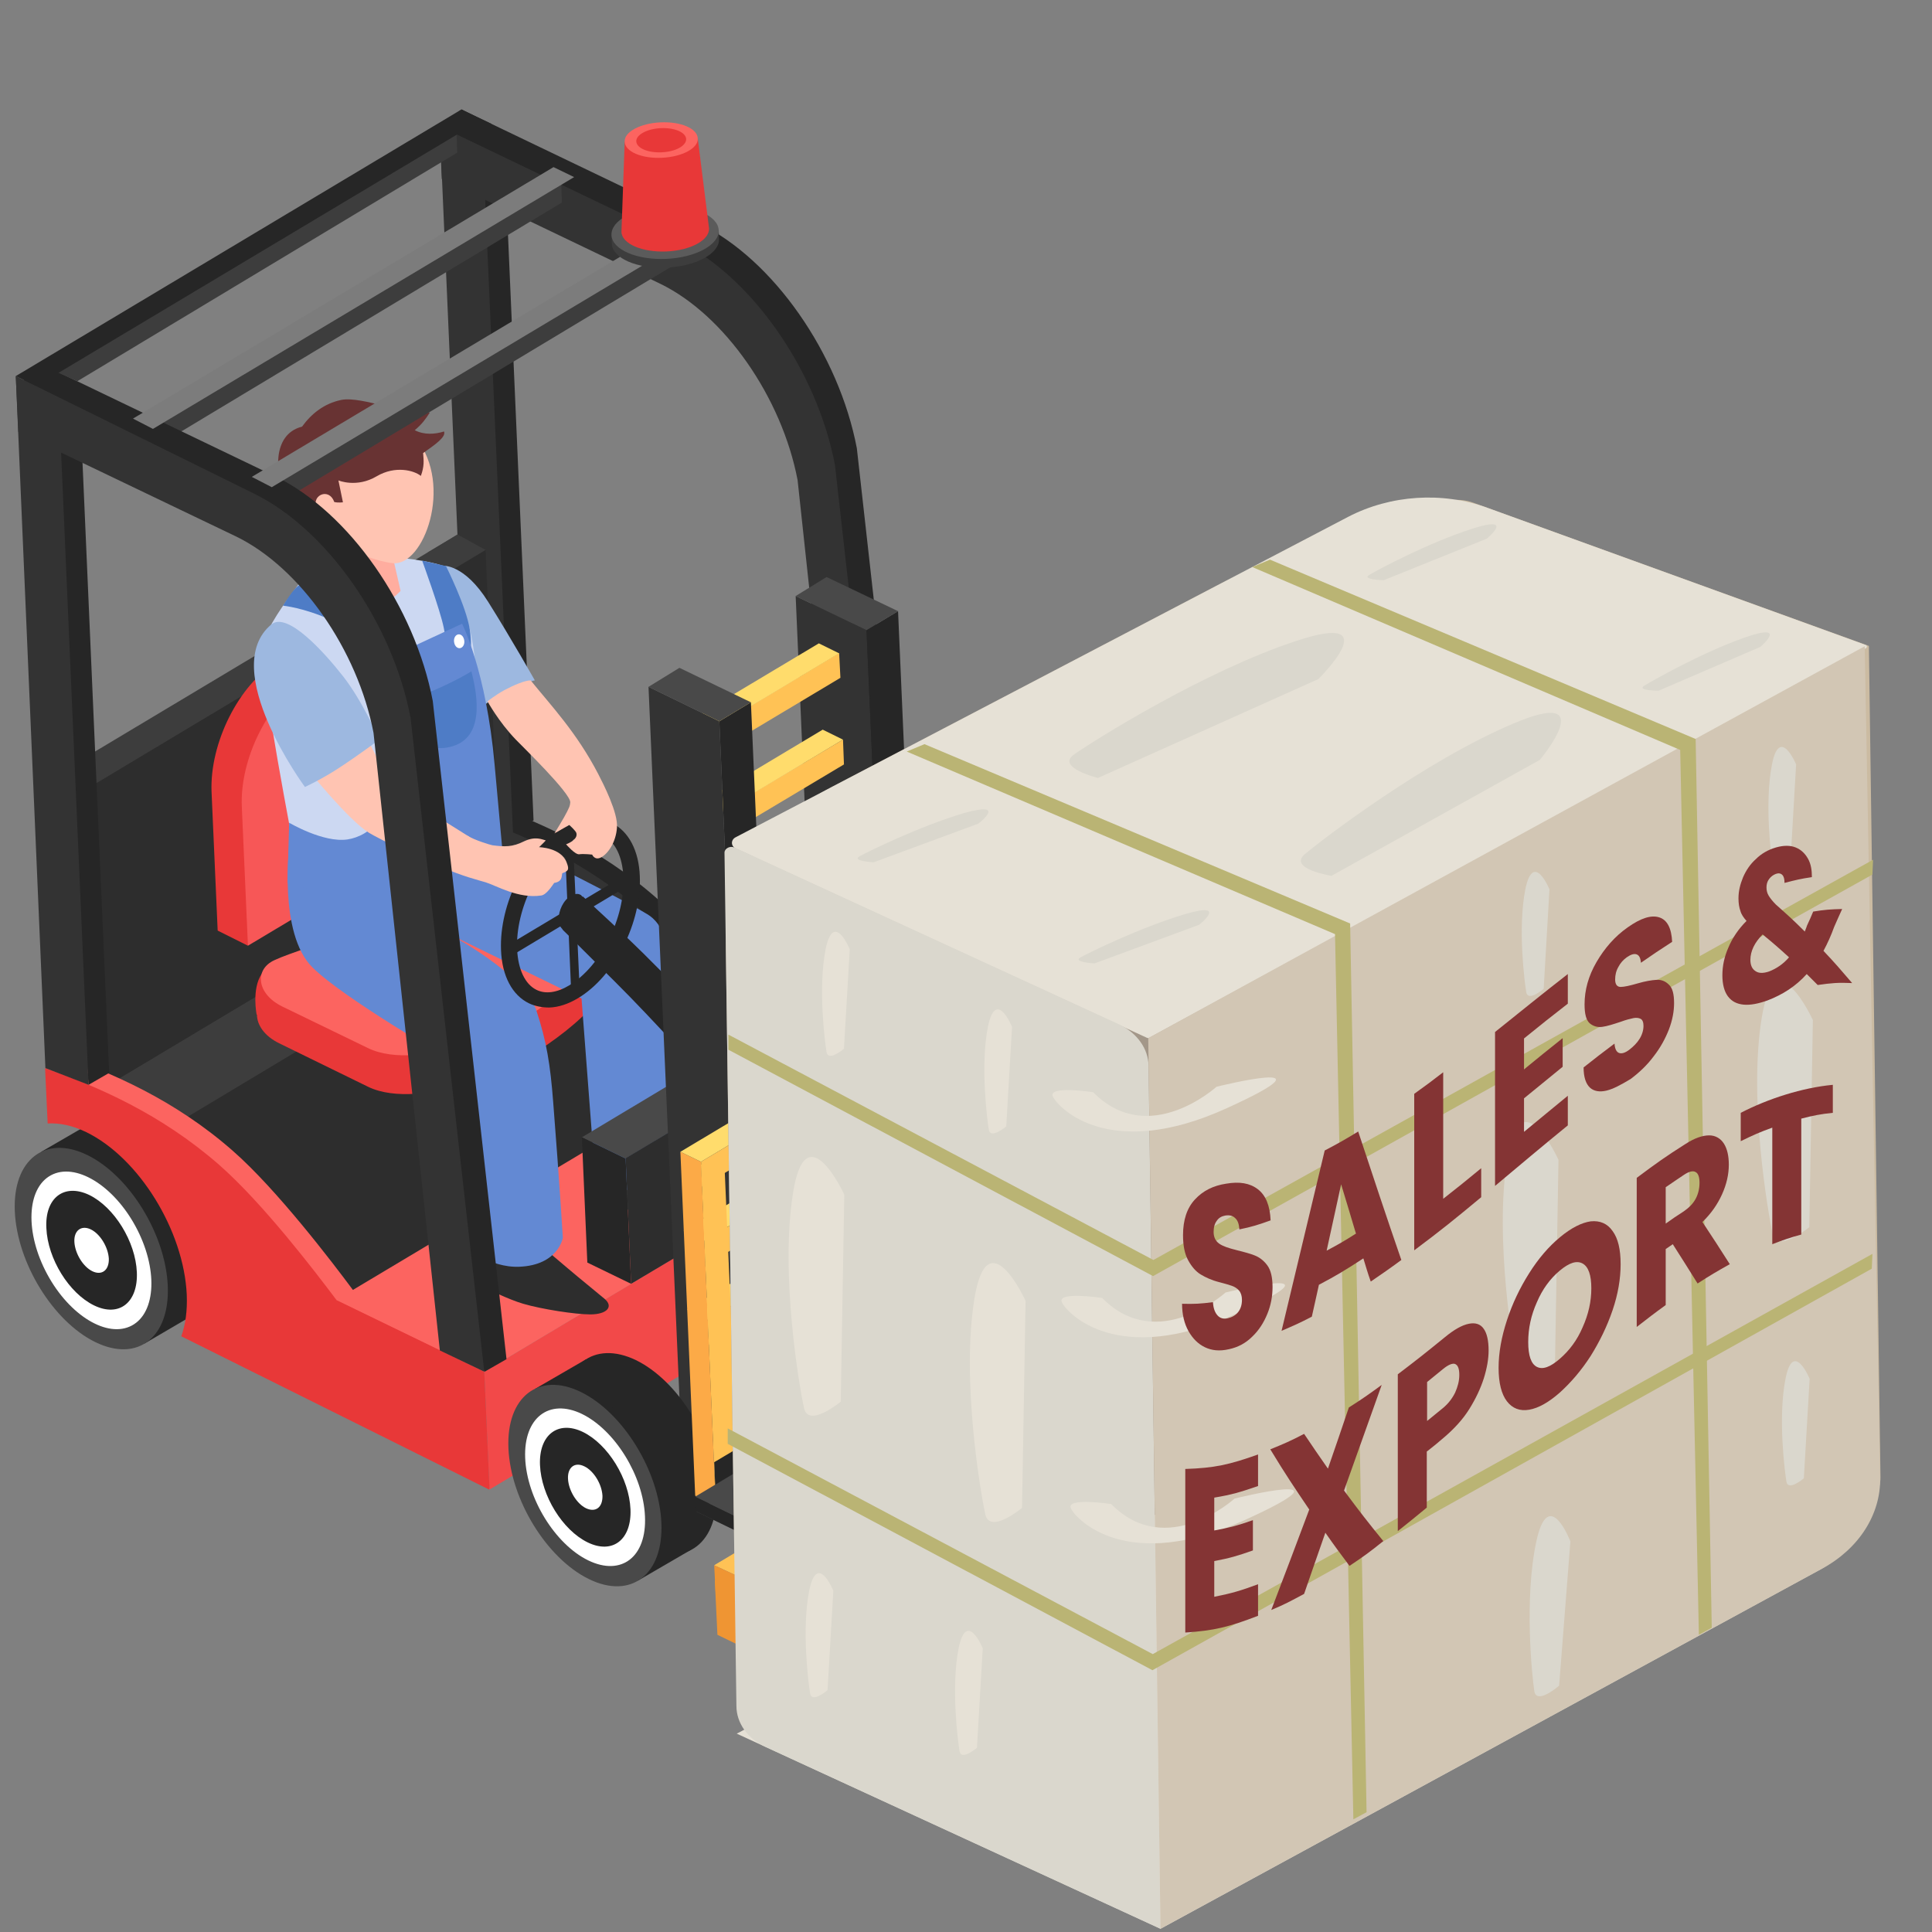 <?xml version="1.0" encoding="utf-8"?>
<!-- Generator: Adobe Illustrator 23.0.3, SVG Export Plug-In . SVG Version: 6.00 Build 0)  -->
<svg version="1.1" id="Layer_1" xmlns="http://www.w3.org/2000/svg" xmlns:xlink="http://www.w3.org/1999/xlink" x="0px" y="0px"
	 viewBox="0 0 600 600" style="enable-background:new 0 0 600 600;" xml:space="preserve">
<rect x="0" y="0" width="600" height="600" fill="#808080" stroke="none"/>
<style type="text/css">
	.st0{fill:#262626;}
	.st1{fill:#333333;}
	.st2{fill:#494949;}
	.st3{fill:#FFFFFF;}
	.st4{fill:#2D2D2D;}
	.st5{fill:#3D3D3D;}
	.st6{fill:#F24949;}
	.st7{fill:#FC6460;}
	.st8{fill:#E83838;}
	.st9{fill:#686868;}
	.st10{fill:#F75757;}
	.st11{fill:#9DB8E0;}
	.st12{fill:#CCD8F2;}
	.st13{fill:#FFAD9F;}
	.st14{fill:#4E7CC6;}
	.st15{fill:#4D4D4D;}
	.st16{fill:#6389D3;}
	.st17{fill:#FFC4B2;}
	.st18{fill:#683333;}
	.st19{fill:#FFC255;}
	.st20{fill:#FFDC6C;}
	.st21{fill:#FCAA47;}
	.st22{fill:#7C7C7C;}
	.st23{fill:#5B5B5B;}
	.st24{fill:#EF9533;}
	.st25{fill:#CBBBA2;}
	.st26{fill:#A39789;}
	.st27{fill:#E6E1D6;}
	.st28{fill:#DAD7CD;}
	.st29{fill:#D2C6B4;}
	.st30{fill:#BAB474;}
	.st31{enable-background:new    ;}
	.st32{fill:#843434;}
</style>
<g>
	<g id="transport">
		<g>
			<g>
				<path class="st0" d="M204,279c13.7,12,31.6,34,38,42.6l44.4,21.7l1.6,36l-0.1,0.7l-95.6-47.6c1.3-3.6,1.9-7.9,1.7-12.9
					c-0.9-19.9-14.8-42.5-31.2-50.5c-4.3-2.1-8.4-2.9-12-2.7l-0.8-17.2C166.5,254.8,185.9,263.1,204,279z"/>
			</g>
			<g>
				<path class="st1" d="M199.8,283.3c13.7,12,30,33.4,36.4,41.9l46,22.3l1.6,36l-0.1,0.7L188,336.6c1.3-3.6,1.9-7.9,1.7-12.9
					c-0.9-19.9-14.8-42.5-31.2-50.5c-4.3-2.1-8.4-2.9-12-2.7l-0.8-17.2C162.2,259.1,181.7,267.5,199.8,283.3z"/>
			</g>
			<g>
				<polygon class="st0" points="159.3,258.5 165.7,254.8 157,55.5 143.4,44.5 				"/>
				<polygon class="st1" points="146.1,258.7 159.6,265.2 150.4,55.8 136.8,44.8 				"/>
				<path class="st0" d="M143.3,34l74,35.5c22.8,11.1,43.2,40.3,48.8,69.7L289,343.7l-6.8,5.4l-7-12.3l-20.8-192.9
					c-4.9-25.7-22.7-51.3-42.7-61L144,50.4L143.3,34z"/>
				<polygon class="st0" points="136.5,39.2 143.3,34 152.7,38.5 144.3,46.2 				"/>
				<path class="st1" d="M136.5,39.2l74,35.5c22.8,11.1,43.2,40.3,48.8,69.7l22.9,203.1l0.1,2.6l-13.8-8.1l-20.8-192.9
					c-4.9-25.7-22.7-51.3-42.7-61l-67.8-32.5L136.5,39.2z"/>
			</g>
		</g>
		<g>
			
				<ellipse transform="matrix(0.88 -0.475 0.475 0.88 -151.618 188.127)" class="st0" cx="296.4" cy="394.1" rx="20" ry="33.8"/>
			<polygon class="st0" points="295.7,433.5 312.2,423.9 279.5,364.8 263.8,373.9 			"/>
			<path class="st2" d="M255.6,392.4c0.7,16,11.9,34.2,25,40.6c13.1,6.4,23.2-1.4,22.5-17.5c-0.7-16-11.9-34.2-25-40.6
				C265,368.5,254.9,376.4,255.6,392.4z"/>
			<path class="st3" d="M260.8,395.4c0.5,12.5,9.3,26.8,19.6,31.8c10.3,5,18.2-1.1,17.6-13.7s-9.3-26.8-19.6-31.8
				C268.1,376.7,260.2,382.9,260.8,395.4z"/>
			<path class="st0" d="M265.3,397.6c0.4,9.5,7,20.2,14.8,24c7.8,3.8,13.7-0.9,13.3-10.3c-0.4-9.5-7-20.2-14.8-24
				C270.9,383.5,264.9,388.2,265.3,397.6z"/>
			<path class="st3" d="M274,401.9c0.2,3.6,2.7,7.7,5.6,9.1c3,1.4,5.2-0.3,5.1-3.9c-0.2-3.6-2.7-7.7-5.6-9.1
				C276.1,396.5,273.9,398.2,274,401.9z"/>
		</g>
		<path class="st4" d="M27.3,332.6l118.9-71.1c15.1,5.7,32.2,13.9,48.2,27.9c13.7,12,31.6,34,38,42.6l35.4,17.2l1.6,36.7l-57.6-28.7
			l-101.3,64.3L27.3,332.6z"/>
		<polygon class="st5" points="150.8,170.8 142.1,166 132.8,171.6 144.1,180.1 		"/>
		<polygon class="st5" points="14.3,242.5 142.1,166 146.2,259.6 18.4,336.1 		"/>
		<polygon class="st5" points="49,131.3 174.3,57.2 174.5,62.9 49.3,138.2 		"/>
		<polygon class="st5" points="56.8,347.7 34.1,336.6 155,264.2 176.3,276 		"/>
		<polygon class="st4" points="23.1,247.3 150.8,170.8 154.9,264.4 27.2,340.8 		"/>
		<g>
			<path class="st0" d="M21.7,366.3c0.7,16,11.9,34.2,25,40.6c13.1,6.4,23.2-1.4,22.5-17.5c-0.7-16-11.9-34.2-25-40.6
				C31,342.5,21,350.3,21.7,366.3z"/>
			<polygon class="st0" points="44.8,417.3 61.2,407.7 28.5,348.6 12.8,357.7 			"/>
			<path class="st2" d="M4.6,376.2c0.7,16,11.9,34.2,25,40.6c13.1,6.4,23.2-1.4,22.5-17.5c-0.7-16-11.9-34.2-25-40.6
				C14,352.3,3.9,360.2,4.6,376.2z"/>
			
				<ellipse transform="matrix(0.88 -0.475 0.475 0.88 -181.041 60.103)" class="st3" cx="28.4" cy="388.3" rx="15.6" ry="26.5"/>
			<path class="st0" d="M14.4,381.4c0.4,9.5,7,20.2,14.8,24c7.8,3.8,13.7-0.9,13.3-10.3c-0.4-9.5-7-20.2-14.8-24
				C19.9,367.4,13.9,372,14.4,381.4z"/>
			<path class="st3" d="M23.1,385.7c0.2,3.6,2.7,7.7,5.6,9.1s5.2-0.3,5.1-3.9c-0.2-3.6-2.7-7.7-5.6-9.1S22.9,382.1,23.1,385.7z"/>
		</g>
		<polygon class="st6" points="289,343 290.6,379.7 152,462.6 150.4,426 		"/>
		<g>
			<path class="st7" d="M72.3,357.4c13.7,12,30.9,34.6,37.3,43.2l36.7,17.1l1.6,36.5l-87.3-43.5c1.3-3.6,1.9-7.9,1.7-12.9
				c-0.9-19.9-14.8-42.5-31.2-50.5c-4.3-2.1-8.4-2.9-12-2.7l-0.8-17.2C34.7,333.2,54.2,341.5,72.3,357.4z"/>
		</g>
		<g>
			<path class="st8" d="M68,361.7c13.7,12,30,33.4,36.4,41.9l46,22.3l1.6,36l-0.1,0.7L56.3,415c1.3-3.6,1.9-7.9,1.7-12.9
				c-0.9-19.9-14.8-42.5-31.2-50.5c-4.3-2.1-8.4-2.9-12-2.7l-0.8-17.2C30.5,337.5,49.9,345.9,68,361.7z"/>
		</g>
		<g>
			<path class="st8" d="M81.3,302.4c1.9-2.7,10.3-0.5,16.4,1.6c2.7-1,5.1-2.1,6.9-3.1c5.5-3.3,16.3-12.9,21.8-17.1
				c7-5.5,19.6-5,27.7-0.1l20.1,9.8c4.9-1.8,9.7-2.8,10.5-0.5c2.2,6.4,2.3,10.9,2.3,10.9l0,0c0.3,3.2-1.3,6.4-2.7,8.1
				c-3.9,4.9-12.2,11.4-19.9,16c-5.5,3.3-16.6,7.7-22.4,9.4c-6.6,1.9-19.3,4.2-27.7,0.1L86.7,324c-4.7-2.3-6.9-5.8-6.9-8.9l-0.1,0
				C79.7,315.1,78.1,307.1,81.3,302.4z"/>
			<path class="st7" d="M141.2,325.4c5.7-1.6,16.3-5.8,21.7-9.1c4.9-2.9,15.5-10.7,19.3-15.5c2.3-2.9,5.5-10.5-2.5-14.4L153,273.6
				c-7.8-4.7-20-5.2-26.8,0.1c-5.3,4.1-15.7,13.4-21.1,16.5c-4.9,2.9-15,5.7-19.9,8c-6.3,2.9-5.5,10.5,2.5,14.4l26.6,12.9
				C122.5,329.5,134.8,327.3,141.2,325.4z"/>
		</g>
		<g>
			<polygon class="st9" points="111.8,197.3 121.4,202.1 113.3,207.7 			"/>
			<path class="st8" d="M86,205.5l11.2-6.7c11.8-7.1,22-0.5,22.7,14.6l1.9,43.1l-44,26.4L77,293.7l-9.4-4.7l-1.9-43.1
				C65.1,230.7,74.2,212.6,86,205.5z"/>
			<path class="st10" d="M77,293.7l-1.9-43.1c-0.7-15.1,8.5-33.2,20.3-40.3l11.2-6.7c11.8-7.1,22-0.5,22.7,14.6l1.9,43.1L77,293.7z"
				/>
		</g>
		<polygon class="st7" points="150.4,426 104.4,403.7 242,321.5 288.1,343.7 		"/>
		<g>
			<path class="st11" d="M137.6,175.7c0,0,6.6-0.6,14,11.2c7.4,11.8,14.5,24.4,14.5,24.4s-9.9,1.8-20.4,11.6
				C130.3,210.9,126.6,182.1,137.6,175.7z"/>
			<path class="st12" d="M137.6,175.7c0,0,4,6.5,8,18.7c4,12.2,5.2,69.5,5.2,69.5s-13.8,10-37.6,9.2c-14.2-0.5-21.7-8.3-21.7-8.3
				S80.7,209.1,81.5,201c0.8-8.1,17.9-27.7,17.9-27.7S123.1,171.1,137.6,175.7z"/>
			<g>
				<path class="st13" d="M121,168.6l3.4,14.9c0,0-7.8,9-16.1,2.9c-8.3-6.1-9.6-9-9.6-9l3-20.7L121,168.6z"/>
			</g>
			<path class="st14" d="M122.2,210.5c0,0-11.1-14.3-19.5-18c-8.4-3.8-14.8-4.4-14.8-4.4s3.4-5.8,5.4-6.6c3.5,0.3,7,1.1,14.6,4.4
				c7.6,3.3,16.1,11.7,19.6,16.9C134.5,213.3,127.2,216.5,122.2,210.5z"/>
			<path class="st14" d="M138.5,175.8c0,0,6.3,12.5,7.4,19.7c1.1,7.3-0.3,9.6-3.4,10c-3.1,0.4-3.5-4.8-4.7-10.6
				c-1.1-5.5-6.7-20.8-6.7-20.8L138.5,175.8z"/>
			<path class="st15" d="M224.1,371.2c5.2,4.4,6.8,5.6,11.7,9.7c2.8,2.4,0.7,4.8-4.5,4.8c-4.6,0-15-1.6-20.8-3.3
				c-4.2-1.2-11.8-4.8-15.8-6.9c-3.9-2.1-4.8-5.2-4.8-5.2l-0.3-7.7l24.7-0.1C214.2,362.6,218.4,366.5,224.1,371.2z"/>
			<path class="st4" d="M176.1,393.7c5.2,4.4,6.8,5.6,11.7,9.7c2.8,2.4,0.7,4.8-4.5,4.8c-4.6,0-15-1.6-20.8-3.3
				c-4.2-1.2-11.8-4.8-15.8-6.9c-3.9-2.1-4.8-5.2-4.8-5.2l-0.6-13.5l25,5.8C166.2,385,170.4,389,176.1,393.7z"/>
			<path class="st16" d="M89.9,261.9c0,0,45.4,10.5,69.9,0.6c8.9,4.5,33.4,16.7,41.2,21.4c4.9,2.9,7.3,9.6,9.8,24.7
				c4.1,24.9,7.6,53.4,7.6,53.4s-5,7.2-17.1,7.7c-9.3,0.4-16.3-2-16.3-2l-4.4-57.6L139.3,290c0,0,23.5,12.3,27.3,23.9
				c3.1,9.4,4.3,16.6,5.2,28.4c2,25.4,3,42.1,3,42.1s-1.4,8.5-13.5,9c-9.3,0.4-17.2-6.4-17.2-6.4l-5-58.3c0,0-32.4-18.7-42-28.2
				C86.3,290,89.9,261.9,89.9,261.9z"/>
			<path class="st16" d="M89.8,255.5c0,0,10.6,6.3,18.1,5.2c6.6-1,15.8-7.4,14.5-27c-1.4-19.6-3.7-28.5-3.7-28.5l24.8-11.5
				c0,0,7.5,14.6,10.1,43.7c2.6,29.1,3.6,39.2,3.6,39.2s-26.9,2.7-42.9,1.9c-16-0.9-25-4.3-25-4.3L89.8,255.5z"/>
			<path class="st3" d="M141,199.2c0.1,1.2,0.8,2.1,1.7,2.1c0.9,0,1.6-1,1.5-2.2c-0.1-1.2-0.8-2.1-1.7-2.1
				C141.6,197,140.9,198,141,199.2z"/>
			<path class="st3" d="M126.1,206.5c0.8,0.9,0.9,2.1,0.2,2.6c-0.7,0.5-1.9,0.2-2.7-0.8c-0.8-0.9-0.9-2.1-0.2-2.6
				C124.2,205.2,125.4,205.6,126.1,206.5z"/>
			<path class="st14" d="M146.4,208.5c1.2,4.9,5,19.9-5.7,23.2c-10.6,3.3-13-7-15.3-14.1C136.2,214.8,146.4,208.5,146.4,208.5z"/>
			<path class="st17" d="M113.7,228.7c0,0,5.2,10.9,9.5,16c2.8,3.4,18.7,12.5,25,16.8c-3.5,2.2-5,5.4-7.1,8.9
				c-8.2-2.1-23.9-10.2-26.4-11.7c-6.3-3.8-18.6-19.1-18.6-19.1S100.9,226.8,113.7,228.7z"/>
			<path class="st11" d="M84.3,193.9c4.9-4,16.2,8.4,22.3,16.2c6.1,7.8,11.2,19.6,11.2,19.6s-6.7,5-12.7,8.9
				c-5,3.3-10.4,5.8-10.4,5.8S67.6,207.7,84.3,193.9z"/>
			<path class="st17" d="M97.3,135.5c-4.1,5.3-4.8,18.2,1.5,27c5.6,7.8,17.8,11.8,23.2,12.4c9.6,1,18.8-24.1,7.3-38.7
				C118.2,122.3,102.5,128.6,97.3,135.5z"/>
			<path class="st18" d="M106,124.2c-5.4,1.1-9.4,4.4-12.2,8.3c-9.6,2.4-8.1,15.4-5.4,20.2c5.1,9.3,10.4,9.8,10.4,9.8
				s-1.6-5.2-0.5-7.5c1-2,4.3-2.5,5.5,0.9c1.2,0.3,2.7,0.1,2.7,0.1l-1.4-6.8c0,0,5.7,2.4,11.9-1.3c5.8-3.4,11.6-1.8,13.7-0.1
				c1.1-3,0.9-4.7,0.7-7.1c3.7-2.6,7.2-5,6.5-6.7c-2.9,0.9-6.2,1.1-9.1-0.4c2.3-1.9,3.4-3.5,4.7-5.5
				C126.9,129.3,112.3,122.9,106,124.2z"/>
		</g>
		<polygon class="st5" points="86,149.4 211.2,75.3 211.5,81 86.3,156.3 		"/>
		<g>
			<path class="st0" d="M164.3,311.6c-5.2-2.5-8.4-8.5-8.7-16.5c-0.6-14.4,7.8-31.1,19.2-37.9c5.4-3.2,10.8-3.8,15.2-1.6
				c5.2,2.5,8.4,8.5,8.7,16.5c0.6,14.4-7.8,31.1-19.2,37.9c-3,1.8-6,2.8-8.9,2.9C168.4,312.9,166.2,312.5,164.3,311.6z M177.4,261.2
				c-9.8,5.9-17.4,21-16.8,33.7c0.3,6.2,2.5,10.8,6,12.5c2.8,1.4,6.4,0.9,10.2-1.4c9.8-5.9,17.4-21,16.8-33.7
				c-0.3-6.2-2.5-10.8-6-12.5c-1.2-0.6-2.4-0.8-3.8-0.8C181.8,259.1,179.7,259.8,177.4,261.2z"/>
		</g>
		<polygon class="st0" points="159.8,292.3 195.4,271 195.5,274.8 160,296.1 		"/>
		<polygon class="st0" points="177.4,308.4 180,307 177.9,260.1 175.4,261.6 		"/>
		<path class="st0" d="M173.5,285.7c-0.1-2.9,1.5-6.2,3.8-7.5c1.1-0.6,2.1-0.8,3-0.3c0.2,0.1,0.4,0.4,0.6,0.6c0,0,0.1-0.1,0.1-0.1
			c0,0,13.7,12.4,22.4,21.3c8.7,8.9,23.3,21.7,23.3,21.7l-6.5,14.6c0,0-17.2-19.2-29.2-31.1c-11.9-11.9-16.3-16.2-16.3-16.2
			s0-0.1,0-0.1C174,287.9,173.5,287,173.5,285.7z"/>
		<path class="st17" d="M145.1,259.5c2.2,1.4,7.2,2.9,7.8,3c3.8,0.5,6.2,0.6,9.8-1.2c3.6-1.7,5.6-0.6,6.8-0.3
			c-0.7,0.8-2.1,2.1-2.1,2.1s6.9,0.1,8.6,4.8c0.9,2.3,0.4,2.6-1.4,3.3c-0.2,1.1,0,2.6-2.5,3c-0.5,0.7-2.4,3.7-4,3.9
			c-7.1,1.1-14-3.1-17.3-4.1c-2-0.6-7.3-1.9-13.6-4.7C138,265.4,142.2,262.4,145.1,259.5z"/>
		<path class="st17" d="M164.8,211.3c6.4,7.9,14.3,16.2,21,29.1c1.6,3.1,6.2,12.1,5.8,16.6c-0.3,4.5-2.7,8-4.8,9.2
			c-2.1,1.2-2.9-0.8-2.9-0.8s-2.7-0.3-4-0.1c-1.3,0.2-4.1-3.1-4.1-3.1s3.8-1.3,3.2-3.5c-0.2-0.7-2.2-2.5-2.2-2.5l-4.6,2.6
			c0,0,3.2-5.2,3.9-6.7c0.7-1.5,0.9-1.7,1-2.9c0.2-2.8-15.2-17.7-16.9-19.5c-5.4-5.6-8.8-11.9-8.8-11.9s2.4-1.9,5.1-3.4
			C159.5,212.8,163,211.3,164.8,211.3z"/>
		<polygon class="st2" points="180.7,353.2 194.3,359.8 246.7,328.4 233.1,321.8 		"/>
		<polygon class="st4" points="246.7,328.4 248.4,367.5 196,398.7 194.3,359.7 		"/>
		<polygon class="st0" points="180.7,353.2 194.3,359.8 196,398.7 182.4,392.1 		"/>
		<g>
			<polygon class="st1" points="247.1,185.1 269.1,195.7 279.4,432.3 257.4,421.7 			"/>
			<polygon class="st0" points="278.9,189.8 288.9,419.5 279.1,425.4 269.1,195.7 			"/>
			<polygon class="st2" points="247.1,185.1 256.7,179.2 278.9,189.8 269.1,195.7 			"/>
		</g>
		<polygon class="st19" points="225.1,224.1 260.6,202.8 261,210.5 225.4,231.8 		"/>
		<polygon class="st20" points="207.3,227.9 254.3,199.8 260.6,202.9 207.5,234.7 		"/>
		<polygon class="st19" points="226.2,250.9 261.8,229.7 262.1,237.4 226.6,258.6 		"/>
		<polygon class="st20" points="208.4,254.8 255.5,226.6 261.8,229.7 208.7,261.5 		"/>
		<g>
			<polygon class="st1" points="201.4,213.3 223.4,224 233.4,453.6 211.4,443 			"/>
			<polygon class="st0" points="233.2,218.1 243.2,447.7 233.4,453.6 223.4,224 			"/>
			<polygon class="st2" points="201.4,213.3 211,207.4 233.2,218.1 223.4,224 			"/>
		</g>
		<g>
			<path class="st0" d="M175,439.9c0.7,16,11.9,34.2,25,40.6c13.1,6.4,23.2-1.4,22.5-17.5s-11.9-34.2-25-40.6
				C184.4,416.1,174.3,423.9,175,439.9z"/>
			<polygon class="st0" points="198.1,490.9 214.6,481.3 181.9,422.2 166.2,431.3 			"/>
			<path class="st2" d="M157.9,449.8c0.7,16,11.9,34.2,25,40.6c13.1,6.4,23.2-1.4,22.5-17.5c-0.7-16-11.9-34.2-25-40.6
				C167.3,425.9,157.2,433.8,157.9,449.8z"/>
			<path class="st3" d="M163.1,452.8c0.5,12.5,9.3,26.8,19.6,31.8c10.3,5,18.2-1.1,17.6-13.7c-0.5-12.5-9.3-26.8-19.6-31.8
				C170.5,434.2,162.6,440.3,163.1,452.8z"/>
			<path class="st0" d="M167.7,455c0.4,9.5,7,20.2,14.8,24c7.8,3.8,13.7-0.9,13.3-10.3c-0.4-9.5-7-20.2-14.8-24
				C173.3,441,167.3,445.6,167.7,455z"/>
			<path class="st3" d="M176.4,459.3c0.2,3.6,2.7,7.7,5.6,9.1c3,1.4,5.2-0.3,5.1-3.9c-0.2-3.6-2.7-7.7-5.6-9.1
				C178.5,453.9,176.2,455.7,176.4,459.3z"/>
		</g>
		<g>
			<polygon class="st0" points="27.5,336.9 33.9,333.2 25.2,133.9 11.6,122.9 			"/>
			<polygon class="st1" points="14.1,331.7 27.5,336.9 18.7,134.2 4.9,116.8 			"/>
			<path class="st0" d="M14,113.6l71.6,34.4c22.8,11.1,43.2,40.3,48.8,69.7l22.9,204.4l-6.8,3.9l-6.9-10.7l-20.8-192.9
				c-4.9-25.7-22.7-51.3-42.7-61l-67.8-32.5L7.3,118L14,113.6z"/>
			<path class="st1" d="M4.9,116.8l73.8,36.4c22.8,11.1,43.2,40.3,48.8,69.7L150.4,426l0,0l-13.8-6.6L116,227.6
				c-4.9-25.7-22.7-51.3-42.7-61L5.7,134.2L4.9,116.8z"/>
		</g>
		<g>
			<polygon class="st21" points="288.6,312 295,315.1 299.6,420.8 293.3,418.7 			"/>
			<polygon class="st20" points="213.4,406.7 219.8,409.9 297.1,363.6 290.8,360.5 			"/>
			<polygon class="st2" points="215.4,451.3 221.8,454.4 299.1,408.2 292.7,405.1 			"/>
			<polygon class="st19" points="217.7,360.8 302.1,310.3 302.4,318 218,368.5 			"/>
			<polygon class="st20" points="212.3,382.2 218.8,385.3 296,339 289.7,335.9 			"/>
			<polygon class="st21" points="211.3,357.7 217.7,360.8 222.3,467.6 215.9,464.5 			"/>
			<polygon class="st20" points="211.3,357.7 217.7,360.8 302.1,310.3 295.8,307.2 			"/>
			<polygon class="st19" points="218.8,385.3 303.2,334.8 303.5,342.4 219.1,393 			"/>
			<polygon class="st19" points="219.8,409.9 304.2,359.3 304.6,367 220.2,417.6 			"/>
			<polygon class="st19" points="299.6,420.8 306.7,416.8 302.2,311.6 295.1,315.8 			"/>
			<polygon class="st19" points="222.3,467.6 229.4,463.3 224.8,357.5 217.7,361.7 			"/>
		</g>
		<polygon class="st0" points="221.8,454.1 306.2,403.9 306.7,415.5 222.3,465.7 		"/>
		<g>
			<polygon class="st2" points="216.2,469.4 390.3,553.8 411.2,541.3 237,456.9 			"/>
			<polygon class="st0" points="390.3,553.8 390.1,549.2 216,464.9 216.2,469.4 			"/>
			<polygon class="st1" points="411,536.7 411.2,541.3 390.3,553.8 390.1,549.2 			"/>
			<polygon class="st2" points="215.9,464.8 390.1,549.2 411,536.7 236.8,452.3 			"/>
		</g>
		<g>
			<polygon class="st2" points="285.6,427.5 459.8,511.9 480.7,499.4 306.5,415 			"/>
			<polygon class="st0" points="459.8,511.9 459.6,507.3 285.4,422.9 285.6,427.5 			"/>
			<polygon class="st1" points="480.5,494.8 480.7,499.4 459.8,511.9 459.6,507.3 			"/>
			<polygon class="st2" points="285.4,422.9 459.6,507.3 480.5,494.8 306.3,410.4 			"/>
		</g>
		<polygon class="st22" points="78.2,148.1 208.9,70 215.2,73.1 84.4,151.3 		"/>
		<polygon class="st22" points="41.3,130 171.9,51.9 178.3,55 47.5,133.2 		"/>
		<polygon class="st5" points="17.3,115.4 141.8,41.7 142,47.4 24,118.4 		"/>
		<polygon class="st0" points="4.9,116.8 143.3,34 149.6,37.2 11.3,119.9 		"/>
		<g>
			<path class="st5" d="M190.9,72.9c2.2-3.2,8.2-5.8,15.4-6.1c7.2-0.3,13.5,1.7,15.9,4.7l1,0l0.1,2.7c0.2,4.5-7.1,8.5-16.3,8.9
				c-9.2,0.4-16.8-2.9-17-7.4l-0.1-2.7L190.9,72.9z"/>
			<path class="st23" d="M189.9,73c0.2,4.5,7.8,7.8,17,7.4c9.2-0.4,16.5-4.4,16.3-8.9c-0.2-4.5-7.8-7.8-17-7.4
				C197,64.5,189.7,68.5,189.9,73z"/>
			<path class="st8" d="M194,44l22.7-1l3.5,27.9c0.2,3.7-5.8,6.9-13.3,7.2c-7.5,0.3-13.8-2.4-13.9-6.1L194,44z"/>
			<path class="st7" d="M194,44c0.1,3.1,5.3,5.3,11.6,5c6.3-0.3,11.3-3,11.1-6c-0.1-3.1-5.3-5.3-11.6-5C198.8,38.3,193.8,41,194,44z
				"/>
			<path class="st8" d="M197.6,43.9c0.1,2.1,3.6,3.6,7.9,3.4c4.3-0.2,7.6-2,7.6-4.1c-0.1-2.1-3.6-3.6-7.9-3.4
				C200.9,40,197.5,41.9,197.6,43.9z"/>
		</g>
		<g>
			<g>
				<polygon class="st19" points="226.2,488.6 354.8,551.1 351,553.6 222,490.9 				"/>
				<polygon class="st24" points="222,490.9 351,553.6 351.7,570.3 222.8,507.7 				"/>
				<polygon class="st21" points="355.5,568.1 354.8,551.1 351,553.6 351.7,570.3 				"/>
			</g>
			<g>
				<polygon class="st19" points="363.1,406.3 491.7,468.8 487.9,471.3 358.9,408.6 				"/>
				<polygon class="st24" points="358.9,408.6 487.9,471.2 488.6,488 359.7,425.4 				"/>
				<polygon class="st21" points="492.4,485.8 491.7,468.8 487.9,471.2 488.6,488 				"/>
			</g>
			<g>
				<polygon class="st19" points="296.6,445.4 425.2,508 421.4,510.4 292.4,447.8 				"/>
				<polygon class="st24" points="292.4,447.8 421.4,510.4 422.1,527.2 293.2,464.6 				"/>
				<polygon class="st21" points="425.9,524.9 425.2,508 421.4,510.4 422.1,527.2 				"/>
			</g>
			<g>
				<polygon class="st21" points="350.7,548.4 491.5,464.2 491.7,469.6 351,553.9 				"/>
				<polygon class="st19" points="335.3,541.2 350.7,548.4 491.5,464.2 476.1,456.9 				"/>
				<polygon class="st24" points="335.3,541.2 350.7,548.4 351.2,558.5 335.7,551 				"/>
			</g>
			<g>
				<polygon class="st21" points="322,534.1 463.1,449.5 463.3,454.9 322.2,539.6 				"/>
				<polygon class="st19" points="306.5,526.9 322,534.1 463.1,449.5 447.7,442.3 				"/>
				<polygon class="st24" points="306.5,526.9 322,534.1 322.4,544.2 306.9,536.7 				"/>
			</g>
			<g>
				<polygon class="st21" points="292.5,520.1 434,435.3 434.2,440.7 292.8,525.5 				"/>
				<polygon class="st19" points="277.1,512.8 292.5,520.1 434,435.3 418.6,428.1 				"/>
				<polygon class="st24" points="277.1,512.8 292.5,520.1 293,530.2 277.5,522.6 				"/>
			</g>
			<g>
				<polygon class="st21" points="263.7,505.8 404.9,421.5 405.1,427 264,511.2 				"/>
				<polygon class="st19" points="248.3,498.5 263.7,505.8 404.9,421.5 389.5,414.3 				"/>
				<polygon class="st24" points="248.3,498.5 263.7,505.8 264.2,515.9 248.7,508.3 				"/>
			</g>
			<g>
				<polygon class="st21" points="237.3,493.3 378.7,408.7 379,414.1 237.5,498.8 				"/>
				<polygon class="st19" points="221.8,486.1 237.3,493.3 378.7,408.7 363.4,401.4 				"/>
				<polygon class="st24" points="221.8,486.1 237.3,493.3 237.7,503.4 222.3,495.9 				"/>
			</g>
		</g>
	</g>
</g>
<g>
	<path class="st25" d="M580.4,200.6l3.6,258.2c0.1,8.5-10.4,14.4-19.8,11.1l-120.8-43.8L439.8,166c-0.1-7.6,9.3-12.9,17.7-9.9
		L580.4,200.6z"/>
	<path class="st26" d="M379.5,181l-121,63.3c-20.8,10.9-33.4,30-33.1,50.3l2.6,185.1c0.4,25.9,34.4,41.1,60.9,27.3l152.7-79.9
		c1.2-0.6,1.9-1.7,1.9-2.8l-3-216C440.1,182.4,406,167.2,379.5,181z"/>
	<path class="st27" d="M443.4,426.1l120.8,43.8c8.6,3.1,9.5,13,1.5,17.3L360.4,599l-131.6-60.6L443.4,426.1z"/>
	<path class="st27" d="M461.9,157.7l117.5,42.6c0.5,0.2,0.5,0.7,0.1,1L356.9,322.3c-0.2,0.1-0.5,0.1-0.7,0l-127.6-58.7
		c-1.7-0.8-1.7-2.8-0.1-3.6l190.2-99.5C431.8,153.7,447.9,152.6,461.9,157.7z"/>
	<path class="st28" d="M356.7,331l3.7,268l-122.7-56.5c-5.5-2.5-9-7.4-9-12.7l-3.7-265c0-1.3,1.7-2.2,3.1-1.6l119.6,55
		C353.2,320.9,356.6,325.7,356.7,331z"/>
	<path class="st29" d="M579.1,200.7L356.6,322.4l3.8,276.6l205.4-111.8c11.5-6.2,18.3-16.9,18.1-28.2L579.1,200.7z"/>
	<polygon class="st30" points="394.4,173.8 526.6,229.5 531.6,505.5 527.6,507.7 521.8,232.9 388.9,176.1 	"/>
	<polygon class="st30" points="287.1,231.1 419.3,286.8 424.4,562.8 420.3,565 414.6,290.1 281.6,233.4 	"/>
	<polygon class="st30" points="581.7,267 358.2,391.3 226.2,321.3 226.2,326 358.1,396.3 581.5,271.6 	"/>
	<polygon class="st30" points="581.5,389.4 358,513.7 226,443.6 226,448.4 357.9,518.7 581.3,394 	"/>
	<path class="st27" d="M377.8,337.5c0,0-21.1,19.2-38.3,1.7c0,0-14.3-2.2-12.5,1.4c1.8,3.6,17.6,20.1,53.9,3.6
		S377.8,337.5,377.8,337.5z"/>
	<path class="st27" d="M380.6,401.4c0,0-21.1,19.2-38.3,1.7c0,0-14.3-2.2-12.5,1.4c1.8,3.6,17.6,20.1,53.9,3.6
		S380.6,401.4,380.6,401.4z"/>
	<path class="st27" d="M383.4,465.4c0,0-21.1,19.2-38.3,1.7c0,0-14.3-2.2-12.5,1.4c1.8,3.6,17.6,20.1,53.9,3.6
		S383.4,465.4,383.4,465.4z"/>
	<path class="st28" d="M478.2,236l-64.7,36c0,0-13.7-2.2-8.2-6.8c5.5-4.6,37.2-28.9,64.7-40.5C497.5,213,478.2,236,478.2,236z"/>
	<path class="st28" d="M409.4,210.9L341,241.6c0,0-13.4-3.3-7.3-7.4c6-4.2,40.3-25.8,69-35.2C431.3,189.5,409.4,210.9,409.4,210.9z"
		/>
	<path class="st28" d="M372.4,287.2l-32.5,12c0,0-7-0.4-4.3-1.9c2.7-1.5,18.6-9.3,32.4-13.4S372.4,287.2,372.4,287.2z"/>
	<path class="st28" d="M303.8,255.8l-32.5,12c0,0-7-0.4-4.3-1.9c2.7-1.5,18.6-9.3,32.4-13.4C313.3,248.6,303.8,255.8,303.8,255.8z"
		/>
	<path class="st28" d="M461.7,167.3l-32,12.9c0,0-7.1-0.2-4.4-1.7c2.7-1.6,18.2-9.9,31.9-14.3S461.7,167.3,461.7,167.3z"/>
	<path class="st28" d="M546.7,200.9l-31.6,13.6c0,0-7.1,0-4.4-1.6s17.9-10.3,31.4-15C555.7,193.2,546.7,200.9,546.7,200.9z"/>
	<path class="st28" d="M563,316.8l-1.1,64.3c0,0-10,8.3-11.4,2s-7.5-41.5-3.4-66.9C551.2,290.8,563,316.8,563,316.8z"/>
	<path class="st27" d="M262.2,371l-1.1,64.3c0,0-10,8.3-11.4,2c-1.4-6.3-7.5-41.5-3.4-66.9C250.3,345.1,262.2,371,262.2,371z"/>
	<path class="st27" d="M318.5,404l-1.1,64.3c0,0-10,8.3-11.4,2c-1.4-6.3-7.5-41.5-3.4-66.9S318.5,404,318.5,404z"/>
	<path class="st28" d="M484,360.2l-1.1,64.3c0,0-10,8.3-11.4,2c-1.4-6.3-7.5-41.5-3.4-66.9S484,360.2,484,360.2z"/>
	<path class="st28" d="M487.7,478.7l-3.5,44.8c0,0-7,6.1-7.7,1.7c-0.7-4.4-3.2-28.6,0.6-46.4C480.9,461,487.7,478.7,487.7,478.7z"/>
	<path class="st28" d="M562,428.2l-1.8,30.9c0,0-4.8,4.1-5.4,1.1c-0.5-3-2.7-19.8-0.3-32C556.9,415.9,562,428.2,562,428.2z"/>
	<path class="st28" d="M481.2,276.2l-1.8,30.9c0,0-4.8,4.1-5.4,1.1c-0.5-3-2.7-19.8-0.3-32C476.2,264,481.2,276.2,481.2,276.2z"/>
	<path class="st28" d="M557.8,237.4l-1.8,30.9c0,0-4.8,4.1-5.4,1.1c-0.5-3-2.7-19.8-0.3-32C552.7,225.2,557.8,237.4,557.8,237.4z"/>
	<path class="st27" d="M314.3,318.9l-1.8,30.9c0,0-4.8,4.1-5.4,1.1c-0.5-3-2.7-19.8-0.3-32C309.3,306.7,314.3,318.9,314.3,318.9z"/>
	<path class="st27" d="M263.9,294.8l-1.8,30.9c0,0-4.8,4.1-5.4,1.1c-0.5-3-2.7-19.8-0.3-32C258.9,282.6,263.9,294.8,263.9,294.8z"/>
	<path class="st27" d="M258.8,494l-1.8,30.9c0,0-4.8,4.1-5.4,1.1c-0.5-3-2.7-19.8-0.3-32C253.8,481.8,258.8,494,258.8,494z"/>
	<path class="st27" d="M305.2,511.9l-1.8,30.9c0,0-4.8,4.1-5.4,1.1c-0.5-3-2.7-19.8-0.3-32C300.2,499.7,305.2,511.9,305.2,511.9z"/>
</g>
<g>
	<g class="st31">
		<path class="st32" d="M374.2,418.4c-2.1-1-3.8-2.7-5.1-5c-1.3-2.3-2-5.2-2-8.5c3.8,0.1,5.7,0,9.6-0.5c0.1,1.9,0.6,3.2,1.4,4.1
			c0.8,0.9,1.9,1.2,3.2,0.9c1.3-0.3,2.4-0.9,3.2-1.9c0.8-1,1.2-2.3,1.2-3.8c0-1.2-0.3-2.2-0.9-2.9c-0.6-0.7-1.4-1.2-2.3-1.5
			c-0.9-0.3-2.2-0.7-3.8-1.1c-2.4-0.6-4.3-1.5-5.8-2.4c-1.5-0.9-2.8-2.4-3.9-4.4c-1.1-2-1.6-4.6-1.6-7.8c0-4.7,1.2-8.4,3.7-11.1
			c2.5-2.7,5.7-4.3,9.7-4.9c4.1-0.7,7.3-0.2,9.8,1.7c2.5,1.9,3.8,5.1,4,9.7c-3.9,1.4-5.8,2-9.7,2.8c-0.1-1.6-0.5-2.8-1.3-3.5
			c-0.8-0.8-1.8-1-3.1-0.8c-1.1,0.2-2,0.7-2.6,1.6c-0.7,0.9-1,2.1-1,3.5c0,1.6,0.6,2.8,1.7,3.6c1.1,0.8,2.9,1.4,5.3,2
			c2.4,0.6,4.3,1.1,5.8,1.7c1.5,0.6,2.8,1.6,3.9,3.1c1.1,1.5,1.6,3.8,1.6,6.7c0,2.8-0.5,5.6-1.6,8.3c-1.1,2.7-2.6,5.1-4.7,7.1
			c-2,2-4.4,3.3-7.2,3.9C378.7,419.7,376.3,419.4,374.2,418.4z"/>
		<path class="st32" d="M423.4,390.8c-5.5,3.6-8.3,5.3-13.8,8.2c-0.9,4-1.3,6-2.2,9.9c-3.8,2-5.7,2.8-9.4,4.4
			c4.5-18.7,8.9-37.3,13.4-56c4.2-2.2,6.3-3.4,10.4-5.9c4.4,13.3,8.8,26.6,13.4,39.9c-3.8,2.8-5.7,4.1-9.5,6.7
			C424.7,395.2,424.3,393.7,423.4,390.8z M421.1,383.1c-1.8-6-2.7-9.1-4.6-15.3c-1.8,8.3-2.7,12.4-4.5,20.6
			C415.6,386.5,417.5,385.4,421.1,383.1z"/>
		<path class="st32" d="M448.2,372.3c4.7-3.7,7.1-5.6,11.8-9.5c0,3.6,0,5.4,0,9c-8.3,6.9-12.5,10.3-20.8,16.5c0-16.2,0-32.4,0-48.6
			c3.6-2.6,5.4-3.9,9-6.7C448.2,346.1,448.2,359.2,448.2,372.3z"/>
		<path class="st32" d="M473.3,322.5c0,3.8,0,5.8,0,9.6c4.8-3.9,7.2-5.9,12-9.7c0,3.5,0,5.3,0,8.9c-4.8,3.9-7.2,5.9-12,9.8
			c0,4.2,0,6.2,0,10.4c5.5-4.5,8.2-6.8,13.6-11.2c0,3.7,0,5.5,0,9.2c-7.6,6.2-15.1,12.5-22.6,18.8c0-15.9,0-31.8,0-47.8
			c7.5-6,15-12.1,22.6-18c0,3.7,0,5.5,0,9.2C481.5,315.9,478.7,318.1,473.3,322.5z"/>
		<path class="st32" d="M498.9,338.7c-2.1,0.5-3.9,0.2-5.1-0.9c-1.3-1.2-2-3.3-2-6.3c3.8-3,5.7-4.5,9.6-7.4c0.1,1.6,0.6,2.6,1.4,2.9
			c0.8,0.3,1.9,0,3.2-1c1.3-1,2.4-2.1,3.2-3.4c0.8-1.3,1.2-2.7,1.2-4c0-1.1-0.3-1.9-0.9-2.2c-0.6-0.3-1.4-0.4-2.3-0.2
			c-0.9,0.2-2.2,0.5-3.8,1.1c-2.4,0.8-4.3,1.4-5.8,1.6c-1.5,0.2-2.8-0.2-3.9-1.1c-1.1-1-1.6-2.9-1.6-5.9c0-4.4,1.2-8.8,3.7-13.1
			c2.5-4.3,5.7-8,9.7-10.8c4.1-2.9,7.3-3.9,9.8-3.1c2.5,0.8,3.8,3.4,4,7.6c-3.9,2.5-5.8,3.8-9.7,6.5c-0.1-1.4-0.5-2.3-1.3-2.6
			c-0.8-0.3-1.8,0-3.1,0.9c-1.1,0.8-2,1.8-2.6,3c-0.7,1.2-1,2.5-1,3.9c0,1.5,0.6,2.3,1.7,2.3c1.1,0,2.9-0.4,5.3-1.1
			c2.4-0.7,4.3-1,5.8-1.1c1.5-0.1,2.8,0.4,3.9,1.5c1.1,1,1.6,2.9,1.6,5.7c0,2.6-0.5,5.3-1.6,8.2c-1.1,2.8-2.6,5.6-4.7,8.3
			c-2,2.7-4.4,5-7.2,7.1C503.4,336.9,501,338.2,498.9,338.7z"/>
		<path class="st32" d="M564.5,305.9c-1.4-1.4-2.1-2.1-3.4-3.4c-3.4,3.8-7.5,6.4-12.2,8.2c-2.8,1-5.3,1.5-7.4,1.3
			c-2.1-0.2-3.7-1-4.9-2.6c-1.1-1.5-1.7-3.7-1.7-6.5c0-2.9,0.6-5.8,1.9-8.7c1.2-2.9,3.1-5.7,5.6-8.2c-0.9-1-1.6-2-1.9-3.1
			c-0.4-1.1-0.6-2.4-0.6-3.9c0-2.2,0.5-4.3,1.4-6.5c0.9-2.1,2.2-4.1,4-5.7c1.7-1.7,3.8-2.9,6.2-3.6c2.4-0.7,4.5-0.7,6.2,0
			c1.7,0.7,2.9,1.9,3.8,3.5s1.2,3.5,1.2,5.7c-3.4,0.5-5.1,0.9-8.5,1.8c0-1.2-0.2-2-0.7-2.5c-0.5-0.5-1.2-0.6-2-0.3s-1.5,0.8-2.1,1.6
			c-0.6,0.8-0.8,1.7-0.8,2.6c0,0.9,0.2,1.8,0.7,2.6c0.5,0.8,1.2,1.7,2.2,2.7c3.6,3.2,5.4,4.8,9,8.4c0.1-0.2,0.2-0.5,0.3-0.8
			c0.1-0.3,0.3-0.7,0.4-1.1c0.8-1.7,1.2-2.6,1.9-4.3c3.6-0.6,5.4-0.7,9-0.8c-1,2.2-1.5,3.3-2.5,5.6c-0.9,2.5-2,5-3.3,7.4
			c3.6,3.8,5.3,5.8,8.9,10C570.8,305.1,568.7,305.3,564.5,305.9z M555.6,297.3c-3.3-3-4.9-4.4-8.2-7.1c-2.5,2.5-3.8,5.2-3.8,7.9
			c0,1.6,0.5,2.8,1.6,3.5c1,0.7,2.4,0.7,4.2,0.1C551.7,300.8,553.8,299.4,555.6,297.3z"/>
		<path class="st32" d="M377.1,465.1c0,4.1,0,6.1,0,10.2c4.8-0.9,7.2-1.5,12-3.2c0,3.8,0,5.7,0,9.4c-4.8,1.7-7.2,2.4-12,3.3
			c0,4.4,0,6.7,0,11.1c5.5-1.1,8.2-1.9,13.6-3.9c0,3.9,0,5.9,0,9.8c-9.1,3.5-13.6,4.6-22.6,5.2c0-16.9,0-33.9,0-50.8
			c9.1-0.3,13.6-1.3,22.6-4.5c0,3.9,0,5.9,0,9.8C385.2,463.4,382.5,464.2,377.1,465.1z"/>
		<path class="st32" d="M419.1,486.3c-3-4-4.5-6-7.5-10.3c-2.7,7.7-4,11.5-6.6,19c-4.1,2.2-6.1,3.3-10.2,5
			c4-10.4,7.9-20.8,11.8-31.2c-4.8-7.1-7.3-10.8-12.1-18.7c4.2-1.7,6.3-2.6,10.5-4.8c3,4.5,4.5,6.6,7.4,10.8
			c2.6-7.5,3.9-11.3,6.5-19c4.1-2.6,6.1-4,10.2-7c-3.9,10.9-7.8,21.9-11.7,32.8c4.9,6.6,7.3,9.7,12.2,15.7
			C425.4,482,423.3,483.5,419.1,486.3z"/>
		<path class="st32" d="M460.8,428.1c-1,3.1-2.5,6.3-4.5,9.5c-2,3.2-4.6,6-7.6,8.6c-2.2,1.9-3.3,2.8-5.6,4.6c0,7,0,10.4,0,17.4
			c-3.6,3-5.4,4.4-9,7.3c0-16.2,0-32.5,0-48.7c5.8-4.4,8.7-6.7,14.6-11.5c2.9-2.4,5.4-3.8,7.5-4.2c2-0.4,3.6,0.1,4.6,1.6
			c1,1.4,1.5,3.7,1.5,6.7C462.3,422,461.8,424.9,460.8,428.1z M451.9,432.5c0.8-1.8,1.3-3.6,1.3-5.5s-0.4-3-1.3-3.4
			c-0.8-0.3-2.1,0.2-3.8,1.6c-2,1.6-2.9,2.4-4.9,4c0,4.9,0,7.3,0,12.1c2-1.6,2.9-2.4,4.9-4C449.8,435.9,451,434.3,451.9,432.5z"/>
		<path class="st32" d="M474.9,437.8c-2.9,0.5-5.2-0.4-6.9-2.6c-1.7-2.2-2.6-5.7-2.6-10.4c0-4.7,0.9-9.6,2.6-14.8
			c1.7-5.2,4-10,6.9-14.6c2.9-4.6,6.1-8.3,9.6-11.2c3.5-2.9,6.7-4.5,9.5-4.9c2.9-0.3,5.2,0.7,6.8,3c1.7,2.3,2.5,5.7,2.5,10.3
			c0,4.5-0.8,9.3-2.5,14.3c-1.7,5-4,9.7-6.8,14.2c-2.9,4.5-6.1,8.2-9.5,11.3C481,435.5,477.8,437.3,474.9,437.8z M491.5,412.2
			c1.8-4,2.7-8,2.7-12.1c0-4.1-0.9-6.7-2.7-7.7c-1.8-1-4.1-0.3-7.1,2.2c-3,2.5-5.4,5.8-7.1,9.8c-1.8,4-2.7,8.1-2.7,12.4
			c0,4.2,0.9,6.8,2.7,7.7c1.8,0.9,4.1,0.1,7.1-2.5C487.4,419.4,489.8,416.2,491.5,412.2z"/>
		<path class="st32" d="M527.2,398.6c-3.1-4.9-4.6-7.4-7.7-12.2c-0.9,0.6-1.3,0.9-2.2,1.5c0,7,0,10.4,0,17.4c-3.6,2.6-5.4,4-9,6.8
			c0-15.4,0-30.9,0-46.3c6-4.5,9.1-6.7,15.1-10.5c2.9-1.9,5.4-2.7,7.4-2.7s3.6,1,4.6,2.6c1,1.6,1.5,3.8,1.5,6.5c0,3-0.7,6.1-2.1,9.2
			c-1.4,3.1-3.4,6-6.1,8.6c3.4,5.1,5.1,7.8,8.5,13.1C533.3,394.8,531.2,396,527.2,398.6z M517.3,380c2.2-1.6,3.3-2.3,5.6-3.8
			c1.6-1.1,2.9-2.4,3.7-3.9c0.8-1.5,1.2-3.2,1.2-5c0-1.7-0.4-2.9-1.2-3.3c-0.8-0.5-2.1-0.2-3.7,0.9c-2.2,1.5-3.3,2.2-5.6,3.8
			C517.3,373.1,517.3,375.4,517.3,380z"/>
		<path class="st32" d="M569.2,336.9c0,3.5,0,5.2,0,8.7c-3.9,0.4-5.9,0.8-9.8,1.8c0,12,0,24,0,36c-3.6,1-5.4,1.6-9,3
			c0-12.1,0-24.1,0-36.2c-3.9,1.4-5.9,2.3-9.8,4.2c0-3.5,0-5.3,0-8.8C549.1,341.2,559.7,337.8,569.2,336.9z"/>
	</g>
</g>
</svg>
